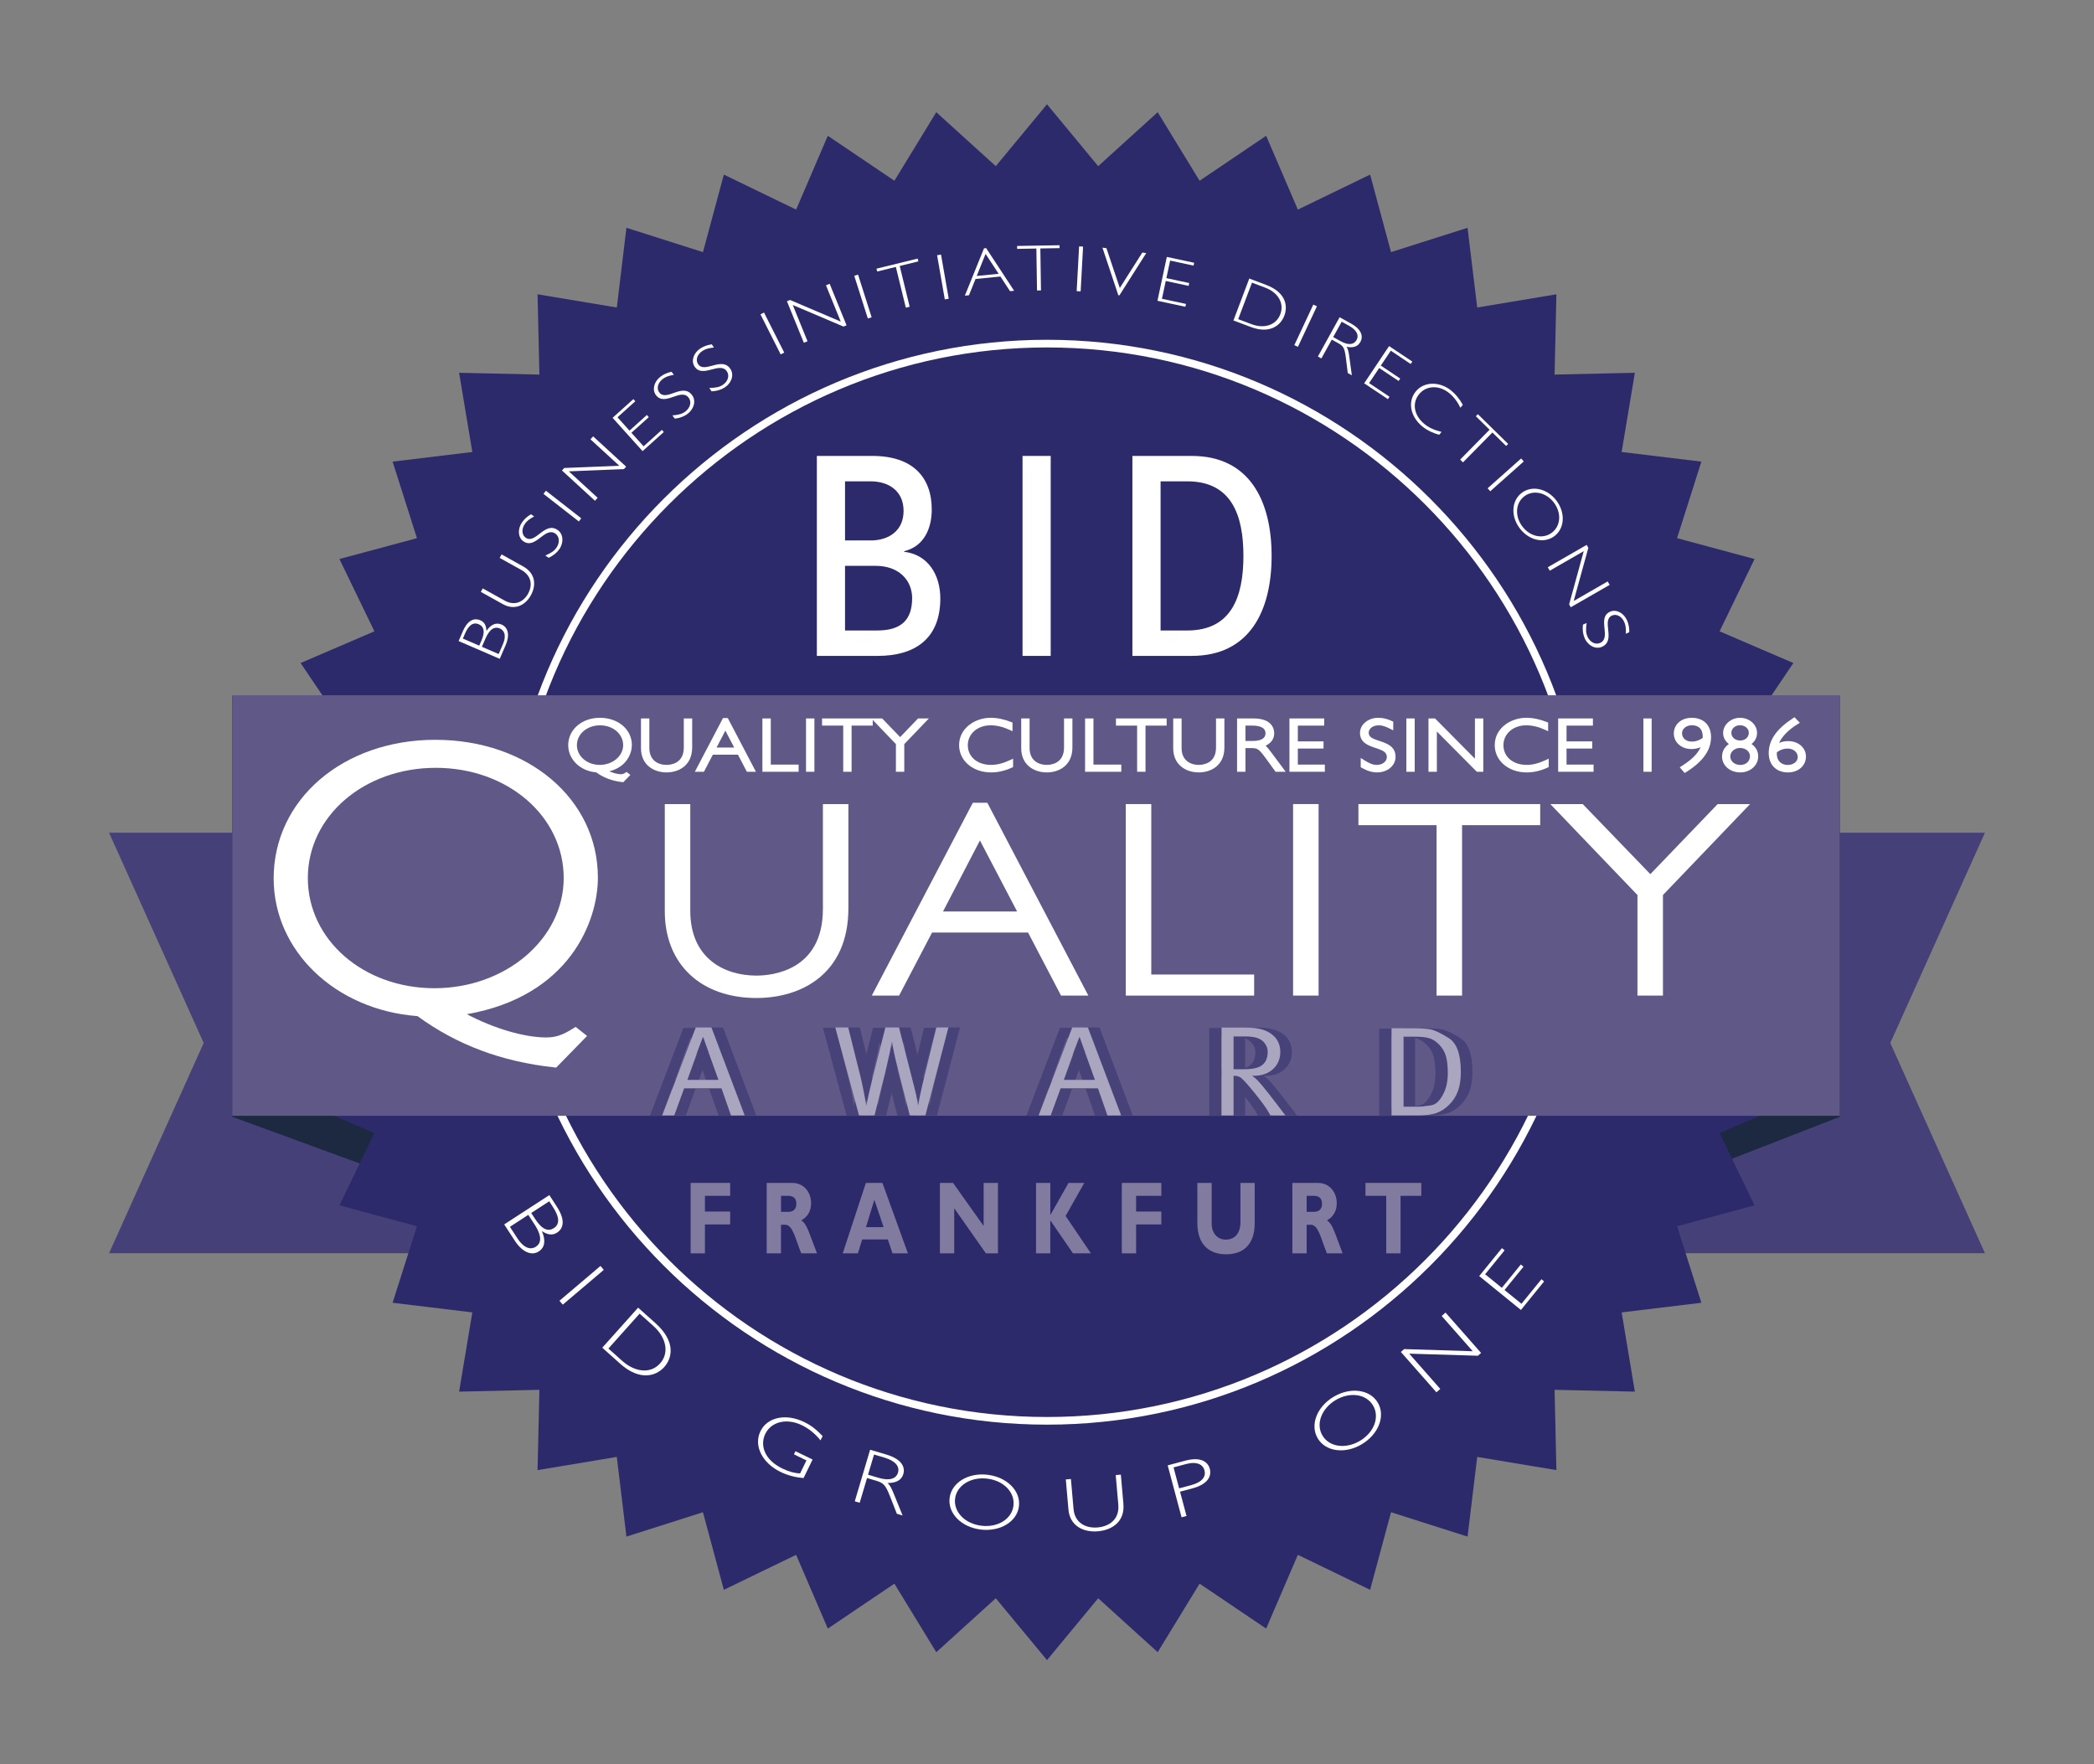 <svg xmlns="http://www.w3.org/2000/svg" xmlns:xlink="http://www.w3.org/1999/xlink" id="Layer_1" data-name="Layer 1" viewBox="0 0 595.276 501.579"><rect x="0" y="0" width="595.276" height="501.579" fill="#808080" stroke="none"/><defs><style>      .cls-1 {        fill: none;      }      .cls-2 {        fill: #2d2a6b;      }      .cls-3 {        fill: #fff;      }      .cls-4 {        fill: #1d2940;        fill-rule: evenodd;      }      .cls-5 {        fill: #474278;      }      .cls-6 {        fill: #aba6bf;      }      .cls-7 {        fill: #454078;      }      .cls-8 {        fill: #605988;      }      .cls-9 {        clip-path: url(#clippath);      }      .cls-10 {        fill: #827ba0;      }    </style><clipPath id="clippath"><rect class="cls-1" x="30.999" y="29.648" width="533.279" height="442.284"></rect></clipPath></defs><polygon class="cls-7" points="423.356 236.718 423.356 356.264 564.277 356.264 537.37 296.487 564.277 236.718 423.356 236.718"></polygon><polygon class="cls-7" points="30.998 236.718 57.905 296.487 30.998 356.264 171.915 356.264 171.915 236.718 30.998 236.718"></polygon><polygon class="cls-4" points="523.012 197.742 423.358 268.172 423.358 356.266 523.012 317.476 523.012 197.742"></polygon><polygon class="cls-4" points="66.019 197.742 171.92 268.172 171.92 356.266 66.019 317.476 66.019 197.742"></polygon><polygon class="cls-2" points="297.636 29.646 283.076 47.233 266.161 31.893 254.255 51.379 235.327 38.597 226.318 59.581 205.773 49.634 199.838 71.67 178.078 64.755 175.343 87.418 152.815 83.66 153.338 106.484 130.514 105.973 134.271 128.489 111.605 131.228 118.528 152.988 96.488 158.916 106.434 179.469 85.455 188.481 98.224 207.406 78.755 219.311 94.083 236.222 76.5 250.782 94.083 265.335 78.755 282.25 98.224 294.163 85.455 313.08 106.434 322.1 96.488 342.645 118.528 348.585 111.605 370.344 134.271 373.083 130.514 395.607 153.338 395.092 152.815 417.912 175.343 414.17 178.078 436.817 199.83 429.89 205.773 451.946 226.318 442 235.327 462.968 254.255 450.198 266.161 469.679 283.076 454.343 297.636 471.93 312.192 454.343 329.103 469.679 341.017 450.198 359.937 462.968 368.95 442 389.495 451.946 395.434 429.89 417.194 436.817 419.937 414.17 442.449 417.912 441.934 395.092 464.754 395.607 460.997 373.083 483.663 370.344 476.752 348.585 498.78 342.645 488.842 322.1 509.814 313.08 497.044 294.163 516.521 282.25 501.189 265.335 518.772 250.782 501.189 236.222 516.521 219.311 497.044 207.406 509.814 188.481 488.842 179.469 498.78 158.916 476.752 152.988 483.663 131.228 460.997 128.489 464.754 105.973 441.934 106.484 442.449 83.66 419.937 87.418 417.194 64.755 395.434 71.67 389.495 49.634 368.95 59.581 359.937 38.597 341.017 51.379 329.103 31.893 312.192 47.233 297.636 29.646"></polygon><g class="cls-9"><path class="cls-3" d="M297.637,404.993c-85.021,0-154.195-69.178-154.195-154.206,0-85.025,69.174-154.195,154.195-154.195,85.021,0,154.187,69.17,154.187,154.195,0,85.029-69.166,154.206-154.187,154.206M297.637,98.77c-83.822,0-152.016,68.194-152.016,152.016,0,83.83,68.194,152.032,152.016,152.032,83.818,0,152.016-68.202,152.016-152.032,0-83.822-68.198-152.016-152.016-152.016"></path><path class="cls-3" d="M131.575,179.456c1.56-3.604,3.584-3.726,4.94-3.143,1.168.503,1.71,1.46,1.775,3.046,1.26-1.871,2.747-2.489,4.303-1.813,1.925.834,2.344,3.104,1.164,5.824l-1.694,3.922-11.69-5.06,1.203-2.778ZM136.239,183.536l.619-1.425c1.168-2.701.634-4.049-.757-4.648-1.783-.772-3.023.595-3.922,2.674l-.603,1.391,4.664,2.009ZM141.759,185.926l1.195-2.762c1.195-2.758.204-4.049-.857-4.51-1.152-.492-2.708-.33-4.107,2.901l-.999,2.313,4.768,2.059Z"></path><path class="cls-3" d="M142.594,157.609l6.074,3.377c3.822,2.124,3.688,5.636,2.251,8.233-1.59,2.87-4.614,4.387-7.96,2.524l-6.27-3.484.546-.991,6.239,3.473c2.924,1.621,5.382.303,6.646-1.967,1.199-2.167,1.218-5.006-1.952-6.773l-6.124-3.408.549-.983Z"></path><path class="cls-3" d="M151.837,146.805c-1.46.814-2.078,1.318-2.643,2.148-.987,1.448-.876,3.131.261,3.911,2.804,1.917,5.382-4.729,9.059-2.209,1.617,1.106,1.829,3.507.492,5.463-.672.987-1.694,1.817-3.031,2.455l-.953-.657c1.763-.761,2.555-1.325,3.196-2.263.976-1.425.826-3.158-.357-3.972-2.989-2.044-5.597,4.583-9.059,2.209-1.556-1.064-1.725-3.461-.423-5.363.638-.937,1.479-1.706,2.563-2.332l.895.611Z"></path><rect class="cls-3" x="159.301" y="137.495" width="1.131" height="12.742" transform="translate(-51.902 181.4) rotate(-52.035)"></rect><polygon class="cls-3" points="178.001 132.659 177.367 133.354 161.7 133.992 169.898 141.514 169.134 142.351 159.749 133.742 160.398 133.035 176.057 132.409 167.851 124.887 168.615 124.046 178.001 132.659"></polygon><polygon class="cls-3" points="180.603 114.068 175.539 118.624 178.947 122.419 183.887 117.971 184.437 118.582 179.496 123.026 182.961 126.876 188.155 122.2 188.705 122.811 182.669 128.243 174.145 118.774 180.053 113.457 180.603 114.068"></polygon><path class="cls-3" d="M191.561,106.543c-1.64.315-2.386.607-3.181,1.218-1.391,1.06-1.806,2.701-.964,3.796,2.071,2.697,6.585-2.812,9.301.73,1.195,1.556.649,3.899-1.229,5.344-.949.726-2.174,1.195-3.65,1.383l-.699-.918c1.909-.169,2.843-.465,3.738-1.153,1.371-1.053,1.771-2.747.895-3.888-2.205-2.874-6.742,2.609-9.301-.73-1.145-1.494-.565-3.826,1.268-5.229.895-.688,1.936-1.156,3.162-1.414l.661.861Z"></path><path class="cls-3" d="M202.944,98.793c-1.66.188-2.424.423-3.265.976-1.468.957-2.002,2.555-1.249,3.711,1.863,2.847,6.781-2.309,9.224,1.425,1.072,1.644.357,3.945-1.629,5.24-.999.653-2.259,1.033-3.742,1.106l-.63-.968c1.917-.031,2.87-.25,3.819-.872,1.448-.941,1.971-2.601,1.183-3.807-1.982-3.031-6.923,2.094-9.22-1.425-1.033-1.579-.28-3.857,1.652-5.117.949-.622,2.021-1.01,3.265-1.176l.592.907Z"></path><polygon class="cls-3" points="222.939 100.24 221.928 100.747 216.181 89.364 217.191 88.849 222.939 100.24"></polygon><polygon class="cls-3" points="240.657 92.482 239.789 92.835 225.36 86.7 229.559 97.011 228.514 97.441 223.708 85.64 224.595 85.275 239.005 91.421 234.806 81.106 235.855 80.68 240.657 92.482"></polygon><polygon class="cls-3" points="247.785 90.199 246.705 90.541 242.844 78.405 243.924 78.063 247.785 90.199"></polygon><polygon class="cls-3" points="261.072 74.305 255.766 75.607 258.598 87.194 257.503 87.466 254.668 75.88 249.362 77.182 249.166 76.383 260.876 73.506 261.072 74.305"></polygon><polygon class="cls-3" points="269.701 84.916 268.587 85.108 266.394 72.557 267.508 72.362 269.701 84.916"></polygon><path class="cls-3" d="M288.293,82.655l-1.168.115-2.728-4.164-7.08.707-1.863,4.618-1.168.119,5.44-13.45.615-.061,7.952,12.117ZM280.179,72.168l-2.513,6.281,6.224-.618-3.711-5.663Z"></path><polygon class="cls-3" points="301.21 70.536 295.747 70.629 295.927 82.557 294.802 82.576 294.617 70.652 289.154 70.744 289.143 69.922 301.198 69.714 301.21 70.536"></polygon><rect class="cls-3" x="300.611" y="75.869" width="12.739" height="1.133" transform="translate(214.042 378.829) rotate(-86.897)"></rect><polygon class="cls-3" points="318.227 83.957 317.908 83.919 313.402 70.408 314.528 70.546 318.335 81.864 324.735 71.798 325.853 71.937 318.227 83.957"></polygon><polygon class="cls-3" points="339.302 75.506 332.64 74.077 331.572 79.067 338.065 80.458 337.896 81.265 331.4 79.87 330.316 84.937 337.147 86.401 336.974 87.204 329.037 85.506 331.703 73.036 339.471 74.699 339.302 75.506"></polygon><path class="cls-3" d="M359.92,80.985c5.797,2.186,6.177,6.139,5.186,8.759-1.041,2.762-4.111,5.256-9.504,3.219l-4.963-1.863,4.502-11.917,4.779,1.802ZM351.991,90.728l3.838,1.448c3.281,1.233,6.873.492,8.137-2.858,1.156-3.062-.576-6.147-4.28-7.541l-3.776-1.425-3.919,10.376Z"></path><rect class="cls-3" x="364.793" y="92.027" width="12.73" height="1.131" transform="translate(129.943 389.487) rotate(-64.915)"></rect><path class="cls-3" d="M384.087,91.995c3.12,1.729,3.458,3.73,2.635,5.221-.715,1.295-2.017,1.748-3.93,1.371.442.611.595,1.525.761,2.643l.745,5.455-1.164-.642-.53-4.287c-.369-2.962-.753-3.411-2.286-4.257l-1.717-.953-2.962,5.352-.991-.549,6.17-11.164,3.269,1.809ZM378.997,95.825l2.109,1.168c2.244,1.241,3.8.995,4.541-.35.695-1.26.173-2.747-2.163-4.038l-2.075-1.149-2.413,4.368Z"></path><polygon class="cls-3" points="401.031 103.474 395.368 99.693 392.533 103.931 398.054 107.615 397.596 108.299 392.076 104.615 389.198 108.91 395.003 112.786 394.546 113.466 387.8 108.967 394.884 98.383 401.488 102.79 401.031 103.474"></polygon><path class="cls-3" d="M415.163,115.918c-.88-1.798-1.913-3.139-3.258-4.226-2.824-2.282-6.469-2.128-8.506.384-2.071,2.562-1.418,6.07,1.537,8.459,1.275,1.037,2.739,1.713,4.86,2.247l-.649.803c-1.802-.453-3.461-1.264-4.771-2.324-3.454-2.797-4.276-7.042-1.925-9.954,2.459-3.031,6.977-2.801,10.081-.288,1.26,1.022,2.382,2.386,3.315,4.057l-.684.841Z"></path><polygon class="cls-3" points="428.155 126.774 424.255 122.948 415.888 131.446 415.085 130.651 423.448 122.157 419.549 118.33 420.125 117.746 428.731 126.19 428.155 126.774"></polygon><polygon class="cls-3" points="423.649 139.654 422.892 138.809 432.42 130.334 433.169 131.183 423.649 139.654"></polygon><path class="cls-3" d="M432.005,150.16c-2.593-3.45-2.32-7.868.607-10.065,2.931-2.194,7.261-1.226,9.854,2.224,2.597,3.465,2.34,7.902-.592,10.096-2.927,2.194-7.272,1.206-9.869-2.255M441.756,142.903c-2.194-2.92-5.866-3.734-8.41-1.832-2.543,1.902-2.781,5.655-.588,8.575,2.194,2.916,5.843,3.7,8.386,1.798,2.539-1.902,2.804-5.624.611-8.54"></path><polygon class="cls-3" points="446.535 172.625 446.067 171.81 450.219 156.678 440.561 162.237 440 161.257 451.049 154.899 451.529 155.729 447.365 170.846 457.023 165.287 457.588 166.267 446.535 172.625"></polygon><path class="cls-3" d="M462.179,180.169c.069-1.671-.046-2.463-.453-3.377-.715-1.594-2.213-2.374-3.473-1.806-3.096,1.391,1.229,7.05-2.843,8.882-1.786.803-3.942-.261-4.914-2.42-.492-1.095-.669-2.393-.511-3.869l1.056-.473c-.273,1.894-.2,2.874.261,3.903.707,1.579,2.263,2.351,3.577,1.763,3.3-1.487-.991-7.161,2.839-8.882,1.721-.776,3.849.33,4.798,2.428.461,1.03.68,2.151.649,3.404l-.987.446Z"></path><path class="cls-3" d="M158.29,343.006c2.758,4.241,1.579,6.419.092,7.384-1.279.83-2.628.692-4.33-.403,1.145,2.67.826,4.645-.884,5.759-2.109,1.364-4.756.134-6.838-3.07l-2.997-4.606,12.831-8.336,2.124,3.273ZM144.955,348.754l2.113,3.246c2.113,3.25,4.099,3.177,5.263,2.416,1.26-.818,2.094-2.539-.376-6.343l-1.771-2.72-5.229,3.4ZM151.014,344.816l1.095,1.683c2.067,3.181,3.823,3.619,5.344,2.628,1.955-1.272,1.329-3.554-.257-5.993l-1.064-1.637-5.117,3.319Z"></path><rect class="cls-3" x="157.695" y="364.651" width="15.29" height="1.459" transform="translate(-197.108 193.708) rotate(-40.308)"></rect><path class="cls-3" d="M186.299,376.108c5.939,5.317,4.768,10.008,2.524,12.512-2.359,2.635-7,3.988-12.532-.964l-5.079-4.541,10.192-11.383,4.894,4.376ZM172.956,383.354l3.934,3.519c3.358,3.004,7.895,3.907,10.764.703,2.616-2.924,1.84-7.284-1.952-10.676l-3.872-3.465-8.874,9.919Z"></path><path class="cls-3" d="M233.256,409.451c-1.59-1.944-3.277-3.315-5.305-4.299-4.276-2.078-8.694-1.037-10.392,2.455-1.502,3.081-.457,7.276,4.856,9.862,1.952.945,3.435,1.295,5.033,1.398l1.806-3.707-3.557-1.733.434-.887,4.867,2.37-2.562,5.259c-2.386-.188-4.595-.788-6.55-1.74-5.24-2.547-7.699-7.48-5.716-11.552,1.967-4.03,7.246-5.152,12.463-2.616,1.902.926,3.265,1.959,5.217,3.98l-.592,1.21Z"></path><path class="cls-3" d="M251.967,413.489c4.395,1.306,5.409,3.592,4.825,5.551-.503,1.698-1.986,2.543-4.487,2.551.734.615,1.199,1.667,1.733,2.947l2.551,6.277-1.633-.484-1.94-4.948c-1.337-3.419-1.952-3.857-4.111-4.499l-2.424-.718-2.094,7.03-1.395-.415,4.36-14.66,4.614,1.368ZM246.762,419.221l2.977.884c3.162.937,5.025.273,5.547-1.491.488-1.656-.599-3.289-3.896-4.264l-2.92-.868-1.709,5.74Z"></path><path class="cls-3" d="M278.895,434.823c-5.521-.626-9.447-4.545-8.951-8.913.492-4.364,5.202-7.307,10.718-6.681,5.547.63,9.501,4.552,9.005,8.917-.492,4.364-5.225,7.303-10.772,6.677M280.593,420.328c-4.672-.53-8.663,1.975-9.093,5.759-.427,3.788,2.9,7.119,7.576,7.649,4.668.53,8.609-1.982,9.036-5.766.43-3.784-2.847-7.111-7.518-7.641"></path><path class="cls-3" d="M318.631,419.202l.726,8.298c.457,5.225-3.404,7.472-7.215,7.806-4.218.373-8.01-1.59-8.406-6.162l-.753-8.571,1.452-.127.749,8.521c.349,3.995,3.519,5.54,6.861,5.248,3.181-.28,6.247-2.19,5.862-6.516l-.73-8.371,1.452-.127Z"></path><path class="cls-3" d="M336.944,415.231c4.257-1.133,6.404.2,6.973,2.32.507,1.909-.3,4.326-5.006,5.578l-3.454.918,1.844,6.911-1.41.376-3.945-14.768,4.998-1.337ZM335.2,423.098l3.377-.899c3.377-.903,4.272-2.555,3.826-4.222-.427-1.606-2.063-2.628-5.259-1.779l-3.534.945,1.59,5.955Z"></path><path class="cls-3" d="M387.145,410.549c-4.771,2.858-10.28,2.128-12.535-1.637-2.259-3.769-.303-8.959,4.468-11.817,4.791-2.866,10.323-2.151,12.582,1.614,2.259,3.769.277,8.974-4.514,11.84M379.688,398.01c-4.038,2.416-5.694,6.831-3.734,10.096,1.959,3.269,6.631,3.892,10.672,1.475,4.038-2.416,5.647-6.796,3.684-10.065-1.959-3.265-6.581-3.919-10.622-1.506"></path><polygon class="cls-3" points="421.038 384.605 420.131 385.404 400.604 384.808 409.436 394.835 408.341 395.796 398.233 384.328 399.163 383.51 418.668 384.121 409.835 374.098 410.93 373.133 421.038 384.605"></polygon><polygon class="cls-3" points="427.722 355.433 422.19 362.24 426.934 366.097 432.332 359.463 433.097 360.085 427.699 366.72 432.516 370.634 438.191 363.658 438.955 364.276 432.363 372.39 420.507 362.751 426.958 354.814 427.722 355.433"></polygon><path class="cls-3" d="M232.212,129.609h15.782c11.544,0,16.881,6.124,16.881,15.236,0,5.175-2.04,10.434-7.852,11.852v.158c6.754.784,10.288,6.516,10.288,13.265,0,11.779-7.618,16.331-17.749,16.331h-17.349v-56.842ZM240.222,153.635h7.303c5.021,0,9.343-2.666,9.343-8.406,0-5.728-4.322-8.398-9.343-8.398h-7.303v16.804ZM240.222,179.228h9.189c6.904,0,9.888-3.139,9.888-9.182,0-5.106-3.769-9.193-10.365-9.193h-8.713v18.375Z"></path><rect class="cls-3" x="290.683" y="129.61" width="8.006" height="56.842"></rect><path class="cls-3" d="M321.916,129.609h16.877c16.492,0,22.697,12.877,22.697,28.425,0,15.544-6.204,28.417-22.697,28.417h-16.877v-56.842ZM329.926,179.228h7.61c12.486,0,15.939-9.504,15.939-21.195,0-11.702-3.454-21.202-15.939-21.202h-7.61v42.397Z"></path><rect class="cls-8" x="66.02" y="197.646" width="456.994" height="119.55"></rect><path class="cls-3" d="M169.966,249.49c0-22.336-19.869-39.182-46.208-39.182-26.204,0-45.962,16.938-45.962,39.401,0,20.626,17.553,37.399,40.895,39.151,11.191,8.167,23.876,12.927,38.774,14.556l.638.073,8.79-8.993-3.246-2.582-.795.499c-2.943,1.852-4.929,2.509-7.599,2.509-6.231,0-14.913-2.585-22.539-6.608,29.285-5.148,37.253-26.542,37.253-38.824M123.508,280.926c-20.184,0-35.997-13.761-35.997-31.325,0-17.568,15.974-31.329,36.369-31.329,20.396,0,36.369,13.761,36.369,31.329,0,17.272-16.481,31.325-36.742,31.325"></path><path class="cls-3" d="M233.932,258.382c0,17.587-14.46,18.955-18.897,18.955-9.089,0-18.805-4.844-18.805-18.425v-30.334h-7.245v30.488c0,14.963,10.227,24.637,26.051,24.637,12.639,0,26.143-6.711,26.143-25.547v-29.577h-7.245v29.804Z"></path><path class="cls-3" d="M276.552,228.202l-28.721,54.817h7.76l9.374-17.922h27.292l9.374,17.922h7.76l-28.717-54.817h-4.122ZM289.137,259.108h-21.056l10.492-20.192,10.565,20.192Z"></path><polygon class="cls-3" points="327.281 228.579 320.031 228.579 320.031 283.02 356.524 283.02 356.524 277.03 327.281 277.03 327.281 228.579"></polygon><rect class="cls-3" x="367.594" y="228.576" width="7.249" height="54.441"></rect><polygon class="cls-3" points="386.169 234.57 408.382 234.57 408.382 283.018 415.631 283.018 415.631 234.57 437.844 234.57 437.844 228.581 386.169 228.581 386.169 234.57"></polygon><polygon class="cls-3" points="488.291 228.579 469.155 248.498 449.935 228.579 440.719 228.579 465.49 254.434 465.49 283.02 472.736 283.02 472.736 254.434 497.507 228.579 488.291 228.579"></polygon><path class="cls-3" d="M179.625,211.791c0-4.41-3.903-7.741-9.074-7.741-5.144,0-9.02,3.346-9.02,7.787,0,4.045,3.404,7.349,7.948,7.726,2.151,1.552,4.579,2.455,7.426,2.77l.277.031,2.017-2.067-1.068-.849-.338.215c-.507.319-.83.43-1.275.43-.914,0-2.124-.315-3.296-.822,5.006-1.275,6.404-5.179,6.404-7.48M177.151,211.814c0,3.1-2.985,5.624-6.646,5.624-3.646,0-6.504-2.47-6.504-5.624,0-3.154,2.885-5.624,6.573-5.624,3.688,0,6.577,2.47,6.577,5.624"></path><path class="cls-3" d="M194.387,212.513c0,4.572-3.757,4.925-4.906,4.925-2.363,0-4.887-1.256-4.887-4.779v-8.425h-2.378v8.467c0,4.752,3.646,6.877,7.265,6.877,3.358,0,7.288-1.863,7.288-7.123v-8.221h-2.382v8.279Z"></path><path class="cls-3" d="M205.528,204.131l-7.998,15.263h2.578l2.536-4.852h7.138l2.536,4.852h2.574l-7.998-15.263h-1.364ZM203.704,212.502l2.497-4.806,2.516,4.806h-5.013Z"></path><polygon class="cls-3" points="219.116 204.236 216.734 204.236 216.734 219.395 227.033 219.395 227.033 217.355 219.116 217.355 219.116 204.236"></polygon><rect class="cls-3" x="229.135" y="204.235" width="2.382" height="15.159"></rect><polygon class="cls-3" points="255.89 209.537 250.773 204.235 248.099 204.235 247.699 204.235 233.692 204.235 233.692 206.271 239.708 206.271 239.708 219.391 242.086 219.391 242.086 206.271 248.099 206.271 248.099 204.654 254.687 211.527 254.687 219.391 257.065 219.391 257.065 211.527 264.057 204.235 260.98 204.235 255.89 209.537"></polygon><path class="cls-3" d="M281.722,217.438c-3.884,0-6.596-2.301-6.596-5.605,0-3.216,2.766-5.643,6.431-5.643,1.813,0,3.554.415,5.475,1.306l.803.376v-2.463l-.357-.146c-2.005-.803-3.976-1.214-5.847-1.214-4.414,0-8.978,2.912-8.978,7.783,0,4.418,3.911,7.749,9.093,7.749,1.955,0,4.003-.476,5.924-1.371l.33-.154v-2.378l-.803.373c-2.113.972-3.75,1.387-5.474,1.387"></path><path class="cls-3" d="M302.479,212.513c0,4.572-3.753,4.925-4.906,4.925-2.359,0-4.883-1.256-4.883-4.779v-8.425h-2.382v8.467c0,4.752,3.65,6.877,7.265,6.877,3.361,0,7.288-1.863,7.288-7.123v-8.221h-2.382v8.279Z"></path><polygon class="cls-3" points="310.842 204.236 308.46 204.236 308.46 219.395 318.76 219.395 318.76 217.355 310.842 217.355 310.842 204.236"></polygon><polygon class="cls-3" points="317.242 206.274 323.258 206.274 323.258 219.393 325.636 219.393 325.636 206.274 331.652 206.274 331.652 204.234 317.242 204.234 317.242 206.274"></polygon><path class="cls-3" d="M345.687,212.513c0,4.572-3.753,4.925-4.906,4.925-2.363,0-4.883-1.256-4.883-4.779v-8.425h-2.382v8.467c0,4.752,3.65,6.877,7.265,6.877,3.361,0,7.288-1.863,7.288-7.123v-8.221h-2.382v8.279Z"></path><path class="cls-3" d="M359.788,211.979c1.621-.78,2.44-1.971,2.44-3.557,0-.98-.423-4.187-5.878-4.187h-4.679v15.159h2.382v-6.727h1.594c1.686,0,2.151.104,4.003,2.651l2.966,4.076h2.878l-4.295-5.763c-.511-.665-.953-1.226-1.41-1.652M354.052,206.274h2.04c1.368,0,3.661.28,3.661,2.167,0,1.809-1.963,2.19-3.615,2.19h-2.086v-4.357Z"></path><polygon class="cls-3" points="368.94 212.794 376.247 212.794 376.247 210.754 368.94 210.754 368.94 206.275 376.436 206.275 376.436 204.235 366.559 204.235 366.559 219.394 376.624 219.394 376.624 217.355 368.94 217.355 368.94 212.794"></polygon><path class="cls-3" d="M392.126,210.626c-1.883-.615-3.035-1.056-3.035-2.328,0-1.199,1.206-2.105,2.812-2.105,1.014,0,1.794.234,3.342,1.01l.822.411v-2.47l-.327-.15c-1.322-.638-2.612-.945-3.953-.945-2.851,0-5.171,1.929-5.171,4.291,0,2.804,2.447,3.627,4.414,4.283,1.998.665,3.219,1.145,3.219,2.585,0,1.249-1.237,2.228-2.816,2.228-1.141,0-2.048-.342-3.734-1.414l-.876-.553v2.635l.28.161c1.494.868,2.973,1.31,4.403,1.31,2.923,0,5.221-1.936,5.221-4.41,0-3.035-2.555-3.869-4.602-4.541"></path><rect class="cls-3" x="399.787" y="204.235" width="2.382" height="15.159"></rect><polygon class="cls-3" points="419.286 215.682 407.946 204.237 406.082 204.237 406.082 219.393 408.464 219.393 408.464 207.948 419.828 219.393 421.668 219.393 421.668 204.237 419.286 204.237 419.286 215.682"></polygon><path class="cls-3" d="M433.987,217.438c-3.884,0-6.596-2.301-6.596-5.605,0-3.216,2.766-5.643,6.431-5.643,1.813,0,3.554.415,5.471,1.306l.807.376v-2.463l-.357-.146c-2.005-.803-3.976-1.214-5.847-1.214-4.414,0-8.978,2.912-8.978,7.783,0,4.418,3.911,7.749,9.093,7.749,1.952,0,4.003-.476,5.924-1.371l.33-.154v-2.378l-.803.373c-2.109.972-3.75,1.387-5.474,1.387"></path><polygon class="cls-3" points="445.331 212.794 452.638 212.794 452.638 210.754 445.331 210.754 445.331 206.275 452.826 206.275 452.826 204.235 442.949 204.235 442.949 219.394 453.014 219.394 453.014 217.355 445.331 217.355 445.331 212.794"></polygon><rect class="cls-3" x="467.186" y="204.235" width="2.336" height="15.159"></rect><path class="cls-3" d="M480.904,204.051c-2.943,0-5.075,1.882-5.075,4.476,0,2.516,2.159,4.41,5.029,4.41.88,0,1.686-.158,2.582-.526-.799,1.844-2.509,3.538-5.374,5.359l-.553.357,1.402,1.625.411-.261c4.764-2.973,7.084-6.231,7.084-9.958,0-3.381-2.109-5.482-5.505-5.482M480.904,210.816c-1.59,0-2.743-.991-2.743-2.355,0-1.302,1.21-2.29,2.816-2.29.999,0,1.775.288,2.301.864.569.618.83,1.564.768,2.735-.976.711-1.982,1.045-3.142,1.045"></path><path class="cls-3" d="M497.915,211.497c1.041-.837,1.571-1.898,1.571-3.158,0-2.363-2.174-4.287-4.844-4.287-2.601,0-4.798,1.971-4.798,4.307,0,1.233.546,2.286,1.621,3.143-1.264.903-1.925,2.128-1.925,3.584,0,2.52,2.27,4.495,5.171,4.495,2.862,0,5.102-2.009,5.102-4.575,0-1.433-.638-2.612-1.898-3.507M494.711,217.459c-1.59,0-2.835-1.064-2.835-2.416,0-1.333,1.241-2.416,2.766-2.416,1.594,0,2.835,1.018,2.835,2.317,0,1.479-1.137,2.516-2.766,2.516M494.642,206.172c1.406,0,2.509.937,2.509,2.128,0,1.275-1.033,2.205-2.459,2.205-1.437,0-2.512-.93-2.512-2.167,0-1.218,1.08-2.167,2.463-2.167"></path><path class="cls-3" d="M508.336,210.674c-.895,0-1.748.169-2.578.507.845-1.863,2.735-3.784,5.294-5.34l.599-.365-1.517-1.59-.396.257c-4.725,3.085-6.93,6.243-6.93,9.931,0,3.346,2.144,5.505,5.455,5.505,2.97,0,5.129-1.898,5.129-4.514,0-2.505-2.174-4.391-5.056-4.391M508.171,212.794c1.644,0,2.885,1.037,2.885,2.413,0,1.283-1.229,2.251-2.862,2.251-.957,0-1.786-.342-2.34-.972-.572-.645-.826-1.556-.738-2.635,1.03-.738,1.955-1.056,3.054-1.056"></path><path class="cls-5" d="M198.742,292.185l9.454,25.002-3.899.012-2.693-7.699h-10.63l-2.801,7.68-3.427.008,9.539-25.002h4.456ZM191.892,307.091h8.847l-3.008-8.417-1.375-3.869-1.402,3.684-3.062,8.602Z"></path><path class="cls-5" d="M233.943,292.184l3.68-.004,3.646,14.614c.327,1.41.63,2.881.914,4.414.284,1.533.484,2.601.592,3.212.388-2.044.93-4.464,1.625-7.257l3.792-14.979h3.872l3.707,14.506c.503,1.894.888,3.435,1.149,4.61.265,1.179.457,2.217.569,3.119.165-.995.396-2.186.684-3.557.288-1.371.615-2.762.972-4.172l3.542-14.506h3.419l-6.542,25.002-4.441-.004-3.55-13.884c-.672-2.597-1.172-4.967-1.506-7.107-.196,1.068-.407,2.128-.634,3.169-.227,1.049-.507,2.282-.841,3.715l-3.484,14.111h-4.414l-6.75-25.002Z"></path><path class="cls-5" d="M305.759,292.185l9.454,25.002-3.899.012-2.693-7.699h-10.63l-2.801,7.68-3.427.008,9.539-25.002h4.456ZM298.909,307.091h8.847l-3.008-8.417-1.375-3.869-1.402,3.684-3.062,8.602Z"></path><path class="cls-5" d="M343.752,292.221h6.665c1.833,0,3.312.138,4.437.419,1.126.28,2.132.734,3.02,1.368s1.541,1.391,1.959,2.278c.411.887.622,1.817.622,2.785,0,2.044-.691,3.696-2.082,4.96-1.387,1.264-3.223,1.894-5.497,1.894h-.419c.584.415,1.099.853,1.544,1.314.442.461.887.957,1.333,1.494l2.332,2.916,4.249,5.54h-4.291c-.526-1.045-1.252-2.178-2.167-3.408-.918-1.226-1.821-2.382-2.708-3.461-.887-1.083-1.66-1.982-2.309-2.701-.657-.715-1.183-1.176-1.583-1.379-.407-.211-.968-.315-1.69-.315v11.264h-3.415v-24.967ZM347.167,294.733v9.332h3.054c2.482,0,4.211-.423,5.19-1.272.972-.776,1.464-2.028,1.464-3.757,0-.803-.265-1.567-.795-2.297-.53-.726-1.237-1.245-2.113-1.548-.88-.304-2.044-.457-3.496-.457h-3.304Z"></path><path class="cls-5" d="M392.076,292.405h5.705c2.416,0,4.207.108,5.375.327,1.168.219,2.897,1.041,5.186,2.474,2.29,1.433,3.438,4.648,3.438,9.627,0,2.14-.28,3.961-.834,5.467-.557,1.51-1.402,2.808-2.543,3.915-1.137,1.106-2.347,1.882-3.627,2.317-1.275.438-3.023.657-5.244.657h-7.457v-24.783ZM395.491,294.806v19.904h3.707c.718,0,1.295-.027,1.729-.069.43-.054,1.183-.15,2.27-.296,1.08-.142,2.013-.788,2.793-1.917.776-1.133,1.318-2.282,1.621-3.45.303-1.172.457-2.436.457-3.799,0-1.971-.173-3.569-.519-4.802-.346-1.229-.98-2.317-1.894-3.269-.918-.949-1.863-1.571-2.835-1.859-.972-.292-2.274-.442-3.919-.442h-3.411Z"></path><path class="cls-5" d="M205.543,292.09l9.454,25.006-3.899.012-2.693-7.703h-10.63l-2.801,7.683-3.427.008,9.539-25.006h4.456ZM198.694,307h8.847l-3.008-8.413-1.375-3.872-1.402,3.684-3.062,8.602Z"></path><path class="cls-5" d="M240.745,292.091h3.68l3.646,14.61c.323,1.414.63,2.881.914,4.414.284,1.533.484,2.601.592,3.212.388-2.044.93-4.456,1.625-7.253l3.792-14.983h3.872l3.707,14.51c.503,1.89.888,3.431,1.149,4.606.265,1.179.457,2.22.569,3.119.165-.995.396-2.178.684-3.554.288-1.375.615-2.766.972-4.172l3.542-14.51h3.419l-6.542,25.006-4.441-.004-3.55-13.884c-.672-2.601-1.172-4.967-1.506-7.107-.196,1.072-.407,2.124-.634,3.169-.227,1.045-.507,2.286-.841,3.719l-3.484,14.107h-4.414l-6.75-25.006Z"></path><path class="cls-5" d="M312.56,292.09l9.454,25.006-3.899.012-2.693-7.703h-10.63l-2.801,7.683-3.427.008,9.539-25.006h4.456ZM305.71,307h8.847l-3.008-8.413-1.375-3.872-1.402,3.684-3.062,8.602Z"></path><path class="cls-5" d="M350.554,292.128h6.665c1.833,0,3.312.138,4.437.423,1.126.273,2.132.734,3.02,1.364.887.63,1.541,1.391,1.959,2.278.411.887.622,1.817.622,2.789,0,2.044-.691,3.696-2.082,4.956-1.387,1.264-3.223,1.898-5.497,1.898h-.419c.584.411,1.099.849,1.544,1.31.442.461.887.96,1.333,1.494l2.332,2.92,4.249,5.54h-4.291c-.526-1.049-1.252-2.186-2.167-3.408-.918-1.229-1.821-2.386-2.708-3.465-.887-1.08-1.66-1.979-2.309-2.697-.657-.715-1.183-1.179-1.583-1.387-.407-.204-.968-.307-1.69-.307v11.264h-3.415v-24.971ZM353.969,294.644v9.328h3.054c2.482,0,4.211-.423,5.19-1.275.972-.776,1.464-2.028,1.464-3.753,0-.799-.265-1.567-.795-2.294-.53-.73-1.237-1.249-2.113-1.552-.88-.3-2.044-.453-3.496-.453h-3.304Z"></path><path class="cls-5" d="M398.877,292.309h5.705c2.416,0,4.207.111,5.375.33,1.168.219,2.897,1.045,5.186,2.478,2.29,1.433,3.438,4.641,3.438,9.623,0,2.136-.28,3.961-.834,5.467-.557,1.506-1.402,2.812-2.543,3.919-1.137,1.106-2.347,1.879-3.627,2.317-1.275.438-3.023.657-5.244.657h-7.457v-24.791ZM402.293,294.718v19.9h3.707c.718,0,1.295-.023,1.729-.073.43-.046,1.183-.146,2.27-.292,1.08-.146,2.013-.788,2.793-1.917.776-1.133,1.318-2.282,1.621-3.45.303-1.168.457-2.436.457-3.799,0-1.975-.173-3.573-.519-4.802-.346-1.229-.98-2.317-1.894-3.269-.918-.949-1.863-1.567-2.835-1.859-.972-.292-2.274-.438-3.919-.438h-3.411Z"></path><path class="cls-6" d="M202.247,292.077l9.454,25.006-3.899.012-2.693-7.703h-10.63l-2.801,7.68-3.427.012,9.539-25.006h4.456ZM195.397,306.987h8.847l-3.008-8.417-1.375-3.869-1.402,3.684-3.062,8.602Z"></path><path class="cls-6" d="M237.448,292.078l3.68-.004,3.646,14.614c.327,1.41.63,2.881.914,4.414.284,1.533.484,2.601.592,3.212.388-2.044.93-4.46,1.625-7.253l3.792-14.983h3.872l3.707,14.51c.503,1.89.888,3.431,1.149,4.606.265,1.179.457,2.22.569,3.119.165-.995.396-2.182.684-3.554.288-1.375.615-2.766.972-4.172l3.542-14.51h3.419l-6.542,25.006-4.441-.008-3.55-13.884c-.672-2.597-1.172-4.967-1.506-7.103-.196,1.068-.407,2.124-.634,3.169-.227,1.045-.507,2.282-.841,3.715l-3.484,14.111h-4.414l-6.75-25.006Z"></path><path class="cls-6" d="M309.264,292.077l9.454,25.006-3.899.012-2.693-7.703h-10.63l-2.801,7.68-3.427.012,9.539-25.006h4.456ZM302.414,306.987h8.847l-3.008-8.417-1.375-3.869-1.402,3.684-3.062,8.602Z"></path><path class="cls-6" d="M347.257,292.116h6.665c1.833,0,3.312.138,4.437.419,1.126.277,2.132.734,3.02,1.364.887.634,1.541,1.391,1.959,2.278.411.887.622,1.821.622,2.789,0,2.044-.691,3.696-2.082,4.956-1.387,1.268-3.223,1.898-5.497,1.898h-.419c.584.411,1.099.849,1.544,1.314.442.461.887.957,1.333,1.491l2.332,2.92,4.249,5.54h-4.291c-.526-1.049-1.252-2.182-2.167-3.408-.918-1.226-1.821-2.386-2.708-3.461-.887-1.083-1.66-1.982-2.309-2.701-.657-.715-1.183-1.179-1.583-1.383-.407-.207-.968-.311-1.69-.311v11.264h-3.415v-24.967ZM350.672,294.629v9.328h3.054c2.482,0,4.214-.419,5.19-1.272.972-.776,1.464-2.028,1.464-3.757,0-.799-.265-1.567-.795-2.294-.53-.726-1.237-1.245-2.113-1.548-.88-.304-2.044-.457-3.496-.457h-3.304Z"></path><path class="cls-6" d="M395.58,292.297h5.705c2.416,0,4.207.111,5.375.33,1.168.219,2.897,1.041,5.186,2.474,2.29,1.433,3.438,4.645,3.438,9.623,0,2.14-.28,3.961-.834,5.467-.557,1.51-1.402,2.812-2.543,3.919-1.137,1.106-2.347,1.879-3.627,2.317-1.275.438-3.023.657-5.244.657h-7.457v-24.787ZM398.996,294.702v19.904h3.707c.718,0,1.295-.027,1.729-.073.43-.05,1.183-.146,2.27-.296,1.08-.142,2.013-.784,2.793-1.913.776-1.137,1.318-2.282,1.621-3.45.303-1.172.457-2.439.457-3.799,0-1.975-.173-3.573-.519-4.802-.346-1.229-.98-2.317-1.894-3.269-.918-.953-1.863-1.571-2.835-1.863-.972-.292-2.274-.438-3.919-.438h-3.411Z"></path><polygon class="cls-10" points="207.567 339.943 200.398 339.943 200.398 344.407 207.567 344.407 207.567 348.076 200.398 348.076 200.398 356.297 196.334 356.297 196.334 336.274 207.567 336.274 207.567 339.943"></polygon><path class="cls-10" d="M225.245,336.275c3.346,0,5.332,2.758,5.332,5.751,0,2.205-.934,3.849-2.801,4.906,1.675,1.026,2.178,3.492,4.472,9.366h-4.472c-1.744-4.291-2.39-8.133-4.591-8.133h-1.168v8.133h-4.065v-20.023h7.292ZM222.018,344.493h2.151c1.122,0,2.22-.584,2.22-2.286,0-1.498-.787-2.263-2.317-2.263h-2.055v4.549Z"></path><path class="cls-10" d="M258.102,356.298h-4.376l-1.341-3.965h-7.288l-1.218,3.965h-4.307l6.577-20.023h4.706l7.245,20.023ZM248.563,341.058l-2.39,7.783h5.017l-2.628-7.783Z"></path><polygon class="cls-10" points="283.692 356.298 280.273 356.298 271.26 343.467 271.26 356.298 267.195 356.298 267.195 336.271 270.93 336.271 279.627 348.515 279.627 336.271 283.692 336.271 283.692 356.298"></polygon><polygon class="cls-10" points="302.924 345.671 310.12 356.297 305.03 356.297 298.576 346.9 298.576 356.297 294.515 356.297 294.515 336.274 298.576 336.274 298.576 345.348 298.626 345.348 303.758 336.274 308.234 336.274 302.924 345.671"></polygon><polygon class="cls-10" points="330.142 339.943 322.969 339.943 322.969 344.407 330.142 344.407 330.142 348.076 322.969 348.076 322.969 356.297 318.909 356.297 318.909 336.274 330.142 336.274 330.142 339.943"></polygon><path class="cls-10" d="M356.687,336.273v11.364c0,6.635-3.68,8.924-8.148,8.924-4.733,0-8.152-2.701-8.152-8.894v-11.395h4.061v11.506c0,2.881,1.698,4.614,4.041,4.614,2.151,0,4.138-1.383,4.138-4.96v-11.16h4.061Z"></path><path class="cls-10" d="M374.677,336.275c3.35,0,5.332,2.758,5.332,5.751,0,2.205-.934,3.849-2.797,4.906,1.671,1.026,2.174,3.492,4.468,9.366h-4.468c-1.748-4.291-2.39-8.133-4.591-8.133h-1.172v8.133h-4.061v-20.023h7.288ZM371.45,344.493h2.155c1.122,0,2.221-.584,2.221-2.286,0-1.498-.787-2.263-2.317-2.263h-2.059v4.549Z"></path><polygon class="cls-10" points="404.044 339.943 398.139 339.943 398.139 356.297 394.078 356.297 394.078 339.943 388.174 339.943 388.174 336.274 404.044 336.274 404.044 339.943"></polygon></g></svg>